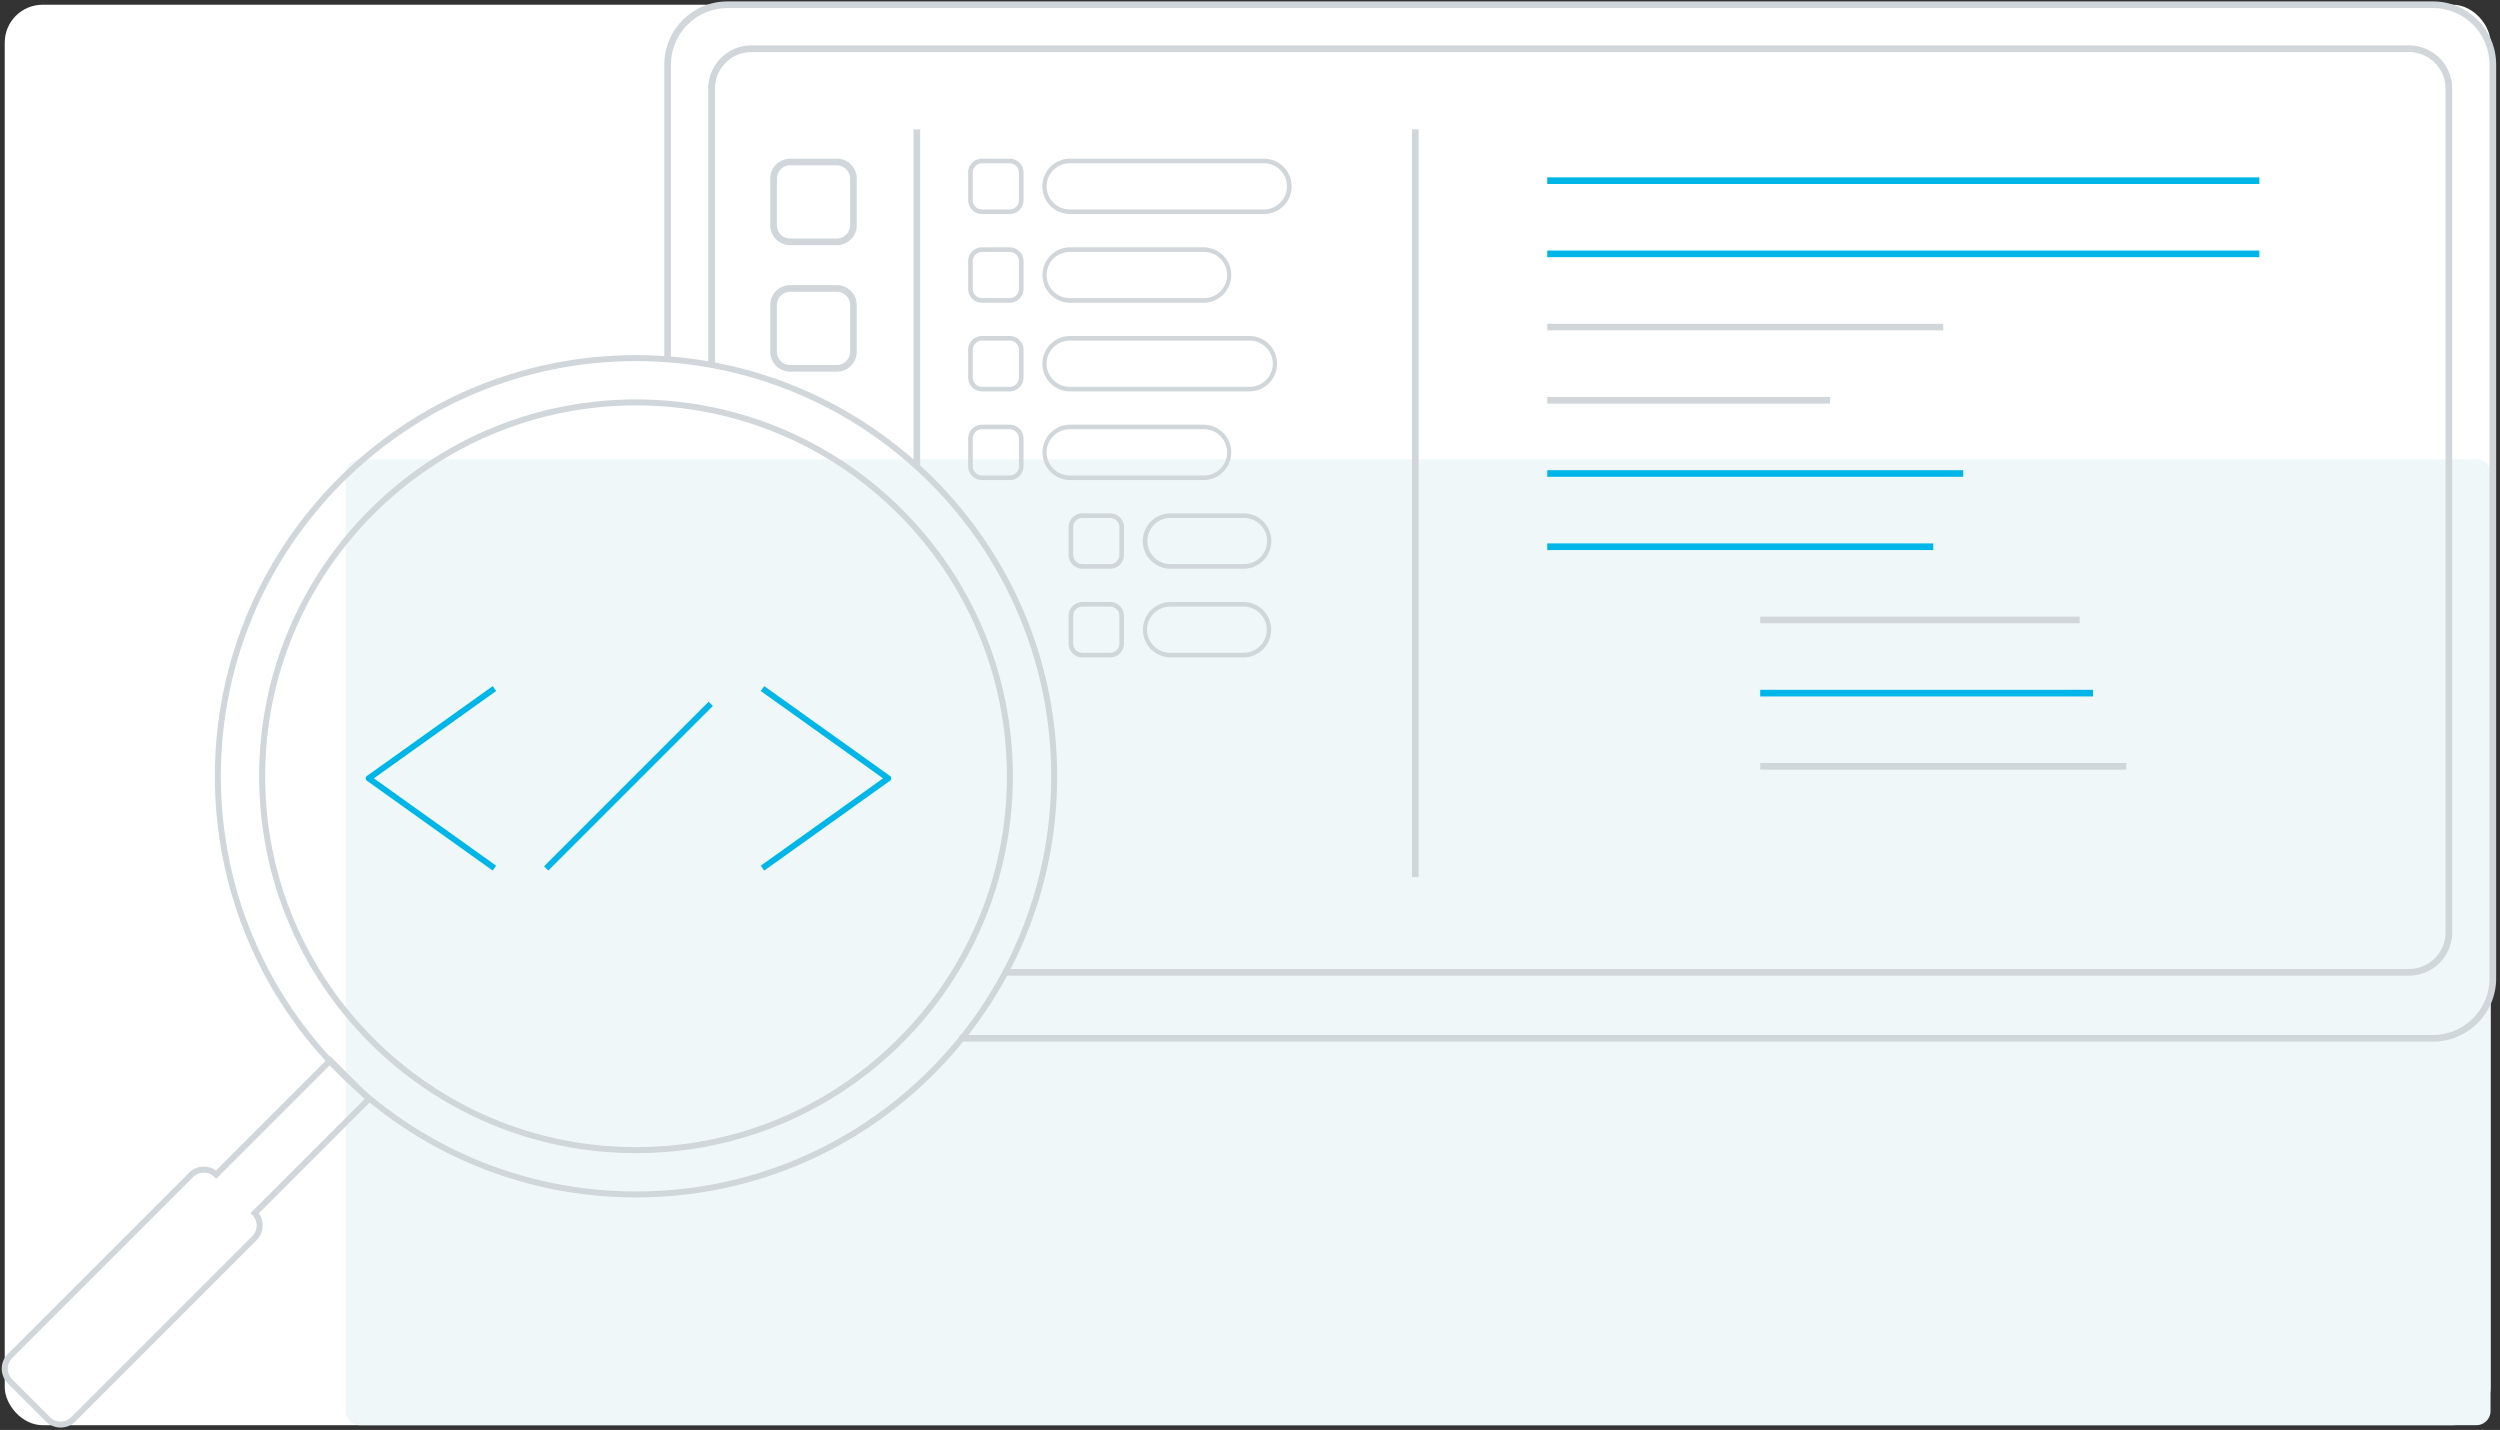 <svg width="528" height="302" viewBox="0 0 528 302" fill="none" xmlns="http://www.w3.org/2000/svg"><rect x="0" y="0" width="528" height="302" fill="#333333" stroke="none"/><rect x="1" y="1" width="525" height="300" rx="8" fill="#fff"/><path d="M73 100a3 3 0 0 1 3-3h447a3 3 0 0 1 3 3v198a3 3 0 0 1-3 3H76a3 3 0 0 1-3-3V100Z" fill="#F0F7F9"/><path fill-rule="evenodd" clip-rule="evenodd" d="M140.297 13.65c0-7.374 5.979-13.353 13.354-13.353h360.187c7.375 0 13.353 5.979 13.353 13.354v192.987c0 7.375-5.978 13.354-13.353 13.354H202.67v-1.406h311.168c6.598 0 11.947-5.349 11.947-11.948V13.651c0-6.599-5.349-11.948-11.947-11.948H153.651c-6.599 0-11.948 5.35-11.948 11.948V76h-1.406V13.65Z" fill="#D0D6DA"/><path fill-rule="evenodd" clip-rule="evenodd" d="M149.586 18.723a9.137 9.137 0 0 1 9.137-9.137h350.043a9.136 9.136 0 0 1 9.136 9.137v178.199a9.136 9.136 0 0 1-9.136 9.136H211.959v-1.405h296.807a7.731 7.731 0 0 0 7.73-7.731V18.723a7.73 7.73 0 0 0-7.73-7.731H158.723a7.73 7.73 0 0 0-7.731 7.731V77h-1.406V18.723Z" fill="#D0D6DA"/><path fill-rule="evenodd" clip-rule="evenodd" d="M192.934 98.5V27.319h1.406V98.5h-1.406ZM298.208 185.23V27.319h1.406V185.23h-1.406ZM176.73 34.917h-9.839a2.81 2.81 0 0 0-2.811 2.811v9.84a2.81 2.81 0 0 0 2.811 2.81h9.839a2.812 2.812 0 0 0 2.812-2.81v-9.84a2.812 2.812 0 0 0-2.812-2.811Zm-9.839-1.406a4.217 4.217 0 0 0-4.217 4.217v9.84a4.217 4.217 0 0 0 4.217 4.216h9.839a4.217 4.217 0 0 0 4.217-4.216v-9.84a4.217 4.217 0 0 0-4.217-4.217h-9.839ZM176.73 61.624h-9.839a2.81 2.81 0 0 0-2.811 2.811v9.84a2.81 2.81 0 0 0 2.811 2.81h9.839a2.812 2.812 0 0 0 2.812-2.81v-9.84a2.812 2.812 0 0 0-2.812-2.811Zm-9.839-1.406a4.217 4.217 0 0 0-4.217 4.217v9.84a4.217 4.217 0 0 0 4.217 4.216h9.839a4.217 4.217 0 0 0 4.217-4.216v-9.84a4.217 4.217 0 0 0-4.217-4.217h-9.839ZM213.248 34.486h-5.849a1.95 1.95 0 0 0-1.95 1.95v5.849a1.95 1.95 0 0 0 1.95 1.95h5.849a1.95 1.95 0 0 0 1.95-1.95v-5.85a1.95 1.95 0 0 0-1.95-1.949Zm-5.849-.975a2.924 2.924 0 0 0-2.925 2.925v5.849a2.924 2.924 0 0 0 2.925 2.925h5.849a2.924 2.924 0 0 0 2.924-2.925v-5.85a2.924 2.924 0 0 0-2.924-2.924h-5.849ZM266.865 34.486h-40.944a4.874 4.874 0 0 0 0 9.749h40.944a4.875 4.875 0 1 0 0-9.749Zm-40.944-.975a5.85 5.85 0 0 0 0 11.699h40.944a5.85 5.85 0 1 0 0-11.699h-40.944ZM213.248 53.213h-5.849a1.95 1.95 0 0 0-1.95 1.95v5.849a1.95 1.95 0 0 0 1.95 1.95h5.849a1.95 1.95 0 0 0 1.95-1.95v-5.85a1.95 1.95 0 0 0-1.95-1.95Zm-5.849-.975a2.924 2.924 0 0 0-2.925 2.924v5.85a2.924 2.924 0 0 0 2.925 2.924h5.849a2.924 2.924 0 0 0 2.924-2.924v-5.85a2.924 2.924 0 0 0-2.924-2.924h-5.849ZM254.192 53.213h-28.271a4.874 4.874 0 0 0 0 9.748h28.271a4.875 4.875 0 1 0 0-9.748Zm-28.271-.975a5.85 5.85 0 0 0 0 11.698h28.271a5.849 5.849 0 1 0 0-11.698h-28.271ZM213.248 71.94h-5.849a1.95 1.95 0 0 0-1.95 1.949v5.85a1.95 1.95 0 0 0 1.95 1.949h5.849a1.95 1.95 0 0 0 1.95-1.95V73.89a1.95 1.95 0 0 0-1.95-1.95Zm-5.849-.976a2.924 2.924 0 0 0-2.925 2.925v5.85a2.924 2.924 0 0 0 2.925 2.924h5.849a2.924 2.924 0 0 0 2.924-2.925V73.89a2.924 2.924 0 0 0-2.924-2.925h-5.849ZM263.941 71.94h-38.02a4.874 4.874 0 0 0 0 9.748h38.02a4.874 4.874 0 0 0 0-9.749Zm-38.02-.976a5.85 5.85 0 0 0 0 11.699h38.02a5.85 5.85 0 0 0 0-11.699h-38.02ZM213.248 90.666h-5.849a1.95 1.95 0 0 0-1.95 1.95v5.849a1.95 1.95 0 0 0 1.95 1.949h5.849a1.95 1.95 0 0 0 1.95-1.95v-5.849a1.95 1.95 0 0 0-1.95-1.95Zm-5.849-.975a2.924 2.924 0 0 0-2.925 2.924v5.85a2.924 2.924 0 0 0 2.925 2.924h5.849a2.924 2.924 0 0 0 2.924-2.924v-5.85a2.924 2.924 0 0 0-2.924-2.924h-5.849ZM254.192 90.666h-28.271a4.874 4.874 0 0 0 0 9.748h28.271a4.875 4.875 0 1 0 0-9.748Zm-28.271-.975a5.85 5.85 0 0 0 0 11.698h28.271a5.849 5.849 0 1 0 0-11.698h-28.271ZM234.46 109.392h-5.849a1.95 1.95 0 0 0-1.95 1.95v5.849a1.95 1.95 0 0 0 1.95 1.95h5.849a1.95 1.95 0 0 0 1.95-1.95v-5.849a1.95 1.95 0 0 0-1.95-1.95Zm-5.849-.975a2.926 2.926 0 0 0-2.925 2.925v5.849a2.926 2.926 0 0 0 2.925 2.925h5.849a2.926 2.926 0 0 0 2.925-2.925v-5.849a2.926 2.926 0 0 0-2.925-2.925h-5.849ZM262.731 109.392h-15.598a4.875 4.875 0 0 0 0 9.749h15.598a4.874 4.874 0 1 0 0-9.749Zm-15.598-.975a5.85 5.85 0 0 0 0 11.699h15.598a5.85 5.85 0 0 0 0-11.699h-15.598ZM234.46 128.119h-5.849a1.95 1.95 0 0 0-1.95 1.95v5.849a1.95 1.95 0 0 0 1.95 1.95h5.849a1.95 1.95 0 0 0 1.95-1.95v-5.849a1.95 1.95 0 0 0-1.95-1.95Zm-5.849-.975a2.925 2.925 0 0 0-2.925 2.925v5.849a2.925 2.925 0 0 0 2.925 2.924h5.849a2.925 2.925 0 0 0 2.925-2.924v-5.849a2.925 2.925 0 0 0-2.925-2.925h-5.849ZM262.731 128.119h-15.598a4.874 4.874 0 1 0 0 9.749h15.598a4.875 4.875 0 0 0 0-9.749Zm-15.598-.975a5.85 5.85 0 0 0 0 11.698h15.598a5.85 5.85 0 0 0 0-11.698h-15.598Z" fill="#D0D6DA"/><path fill-rule="evenodd" clip-rule="evenodd" d="M477.179 38.859H326.777v-1.406h150.402v1.406ZM477.179 54.32H326.777v-1.405h150.402v1.406Z" fill="#00B6E8"/><path fill-rule="evenodd" clip-rule="evenodd" d="M410.412 69.783h-83.635v-1.406h83.635v1.406ZM386.516 85.244h-59.739v-1.406h59.739v1.406Z" fill="#D0D6DA"/><path fill-rule="evenodd" clip-rule="evenodd" d="M414.629 100.706h-87.852V99.3h87.852v1.406ZM408.304 116.168h-81.527v-1.406h81.527v1.406Z" fill="#00B6E8"/><path fill-rule="evenodd" clip-rule="evenodd" d="M439.227 131.63h-67.47v-1.406h67.47v1.406Z" fill="#D0D6DA"/><path fill-rule="evenodd" clip-rule="evenodd" d="M442.038 147.092h-70.281v-1.406h70.281v1.406Z" fill="#00B6E8"/><path fill-rule="evenodd" clip-rule="evenodd" d="M449.067 162.554h-77.31v-1.406h77.31v1.406ZM69.757 223.069l9.04 9.04-24.146 24.145a4.426 4.426 0 0 1-.475 5.697l-38.25 38.25a4.425 4.425 0 0 1-6.257 0l-8.005-8.005a4.424 4.424 0 0 1 0-6.257l38.25-38.25a4.426 4.426 0 0 1 5.697-.475l24.146-24.145Zm0 1.788-24.093 24.092-.446-.425a3.16 3.16 0 0 0-4.41.059l-38.25 38.25a3.16 3.16 0 0 0 0 4.469l8.005 8.005a3.16 3.16 0 0 0 4.47 0l38.25-38.25a3.16 3.16 0 0 0 .058-4.409l-.424-.447 24.092-24.092-7.252-7.252Z" fill="#D0D6DA"/><path fill-rule="evenodd" clip-rule="evenodd" d="M134.327 251.637c48.427 0 87.686-39.259 87.686-87.687 0-48.427-39.259-87.686-87.686-87.686-48.428 0-87.686 39.259-87.686 87.686 0 48.428 39.258 87.687 87.686 87.687Zm79.593-87.686c0 43.958-35.635 79.594-79.593 79.594-43.959 0-79.594-35.636-79.594-79.594 0-43.958 35.635-79.594 79.594-79.594 43.958 0 79.593 35.636 79.593 79.594Zm9.357-.001c0 49.126-39.824 88.951-88.95 88.951-49.126 0-88.95-39.825-88.95-88.951 0-49.126 39.824-88.95 88.95-88.95 49.126 0 88.95 39.824 88.95 88.95Zm-10.621.001c0 43.26-35.069 78.33-78.329 78.33-43.26 0-78.33-35.07-78.33-78.33s35.07-78.33 78.33-78.33 78.329 35.07 78.329 78.33Z" fill="#D0D6DA"/><path fill-rule="evenodd" clip-rule="evenodd" d="m77.504 163.874 26.548-18.963.735 1.028-25.828 18.449 25.828 18.448-.735 1.029-26.548-18.963a.63.63 0 0 1 0-1.028ZM114.9 182.971l34.766-34.765.894.894-34.766 34.765-.894-.894ZM187.956 164.902l-26.548 18.963-.735-1.028 25.828-18.449-25.828-18.449.735-1.028 26.548 18.963a.631.631 0 0 1 0 1.028Z" fill="#00B6E8"/></svg>